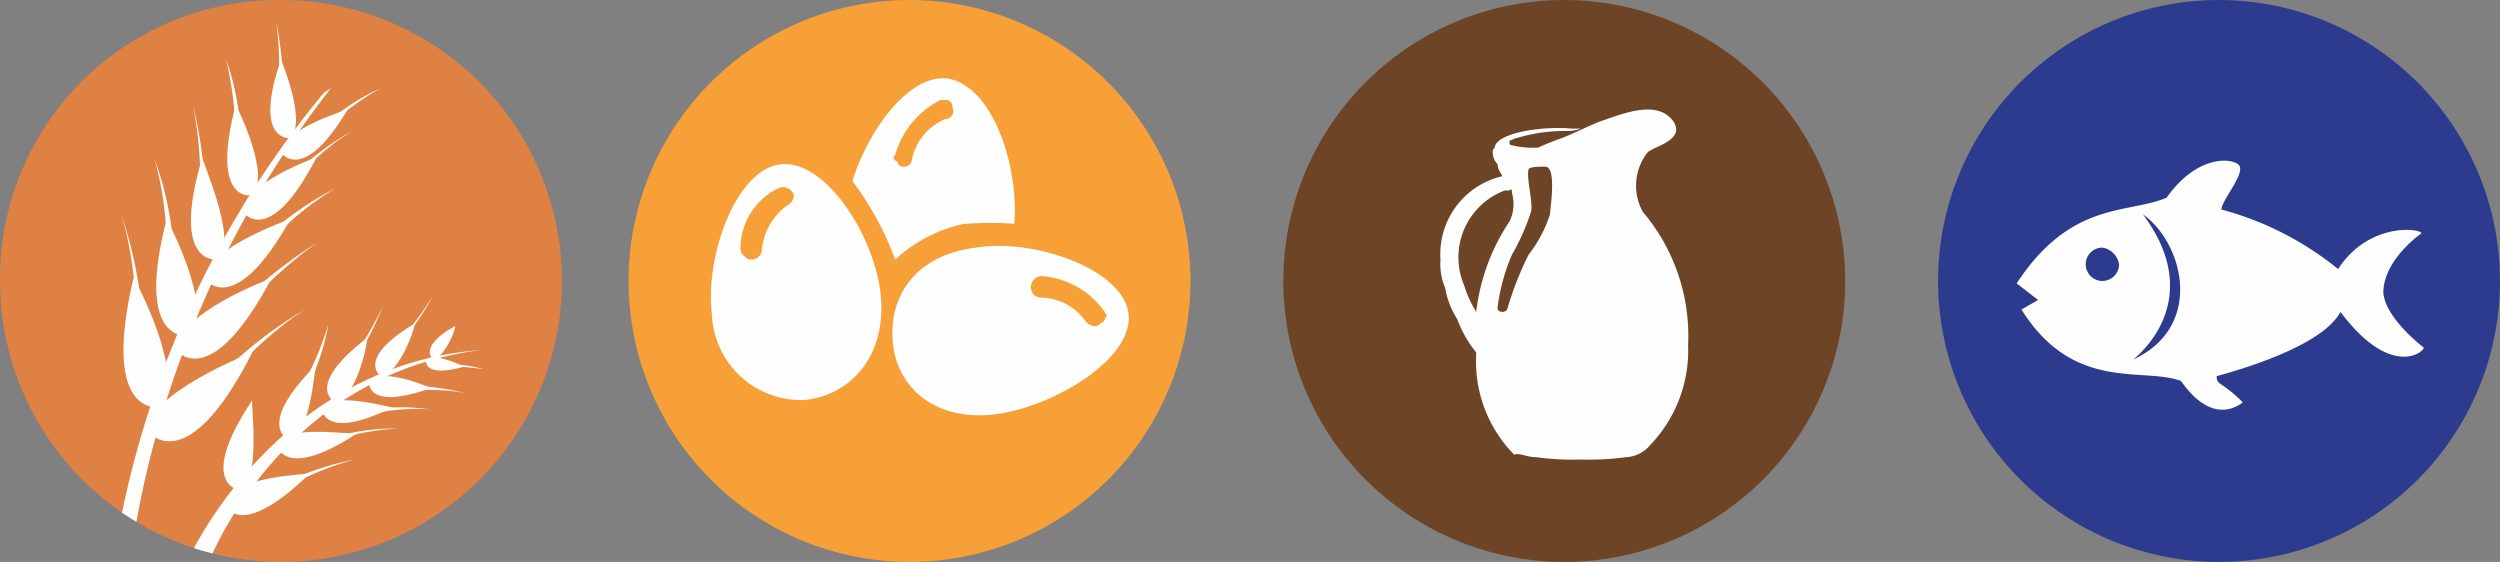 <?xml version="1.0" encoding="UTF-8"?>
<svg xmlns="http://www.w3.org/2000/svg" xmlns:xlink="http://www.w3.org/1999/xlink" id="Capa_1" data-name="Capa 1" viewBox="0 0 105 23.6">
  <rect x="0" y="0" width="105" height="23.6" fill="#808080" stroke="none"/>
  <defs>
    <style>.cls-1{fill:none;}.cls-2{fill:#df8142;}.cls-3{clip-path:url(#clip-path);}.cls-4{fill:#fefefe;}.cls-5{fill:#f6a037;}.cls-6{fill:#6e4426;}.cls-7{fill:#2d3b8e;}</style>
    <clipPath id="clip-path" transform="translate(-2.5 -2.4)">
      <path class="cls-1" d="M2.5,14.2h0A11.8,11.8,0,1,0,14.3,2.4,11.7,11.7,0,0,0,2.5,14.2Z"></path>
    </clipPath>
  </defs>
  <path id="SVGID" class="cls-2" d="M2.5,14.2h0A11.8,11.8,0,1,0,14.3,2.4,11.7,11.7,0,0,0,2.5,14.2Z" transform="translate(-2.5 -2.4)"></path>
  <g class="cls-3">
    <path class="cls-4" d="M8.7,20.5h0s1.6,2.2,4.4-3.3C13.1,17.2,8.7,18.9,8.7,20.5Z" transform="translate(-2.5 -2.4)"></path>
  </g>
  <g class="cls-3">
    <path class="cls-4" d="M11.7,18.2h0a18.3,18.3,0,0,1,3.6-2.8,14.5,14.5,0,0,0-3.3,3Z" transform="translate(-2.5 -2.4)"></path>
  </g>
  <g class="cls-3">
    <path class="cls-4" d="M9.3,19.5h0s-2.6.6-1.2-5.4C8.2,14.1,10.3,18.2,9.3,19.5Z" transform="translate(-2.5 -2.4)"></path>
  </g>
  <g class="cls-3">
    <path class="cls-4" d="M8.5,15.8h0a19.34,19.34,0,0,0-.9-4.4,15.39,15.39,0,0,1,.6,4.4Z" transform="translate(-2.5 -2.4)"></path>
  </g>
  <g class="cls-3">
    <path class="cls-4" d="M9.9,17.1h0s1.4,1.9,4-3C13.8,14.1,9.9,15.6,9.9,17.1Z" transform="translate(-2.5 -2.4)"></path>
  </g>
  <g class="cls-3">
    <path class="cls-4" d="M12.6,15.1h0a21.51,21.51,0,0,1,3.2-2.5,19.14,19.14,0,0,0-3,2.7Z" transform="translate(-2.5 -2.4)"></path>
  </g>
  <g class="cls-3">
    <path class="cls-4" d="M10.5,16.5h0s-2.4.5-1-4.9C9.5,11.6,11.5,15.3,10.5,16.5Z" transform="translate(-2.5 -2.4)"></path>
  </g>
  <g class="cls-3">
    <path class="cls-4" d="M9.8,13.1h0a13.46,13.46,0,0,0-.8-4,14.2,14.2,0,0,1,.5,4Z" transform="translate(-2.5 -2.4)"></path>
  </g>
  <g class="cls-3">
    <path class="cls-4" d="M11.1,14.1h0s1.2,1.8,3.6-2.5C14.7,11.6,11.2,12.8,11.1,14.1Z" transform="translate(-2.5 -2.4)"></path>
  </g>
  <g class="cls-3">
    <path class="cls-4" d="M13.6,12.4h0a13.46,13.46,0,0,1,3-2.1,12.24,12.24,0,0,0-2.8,2.3Z" transform="translate(-2.5 -2.4)"></path>
  </g>
  <g class="cls-3">
    <path class="cls-4" d="M11.7,13.3h0S9.6,13.7,11,9C10.9,9,12.5,12.4,11.7,13.3Z" transform="translate(-2.5 -2.4)"></path>
  </g>
  <g class="cls-3">
    <path class="cls-4" d="M11.1,10.4h0a17.2,17.2,0,0,0-.5-3.6,15.68,15.68,0,0,1,.3,3.6Z" transform="translate(-2.5 -2.4)"></path>
  </g>
  <g class="cls-3">
    <path class="cls-4" d="M12.7,11.3h0s1.1,1.6,3.1-2.3C15.8,9,12.7,10.1,12.7,11.3Z" transform="translate(-2.5 -2.4)"></path>
  </g>
  <g class="cls-3">
    <path class="cls-4" d="M14.8,9.8h0a10.67,10.67,0,0,1,2.5-1.9A9.18,9.18,0,0,0,14.9,10Z" transform="translate(-2.5 -2.4)"></path>
  </g>
  <g class="cls-3">
    <path class="cls-4" d="M13.1,10.6h0s-1.8.4-.7-3.8C12.4,6.8,13.9,9.7,13.1,10.6Z" transform="translate(-2.5 -2.4)"></path>
  </g>
  <g class="cls-3">
    <path class="cls-4" d="M12.6,8h0A10.84,10.84,0,0,0,12,4.9,15.82,15.82,0,0,1,12.4,8Z" transform="translate(-2.5 -2.4)"></path>
  </g>
  <g class="cls-3">
    <path class="cls-4" d="M14.3,8.8h0s.9,1.4,2.8-1.8C17.1,7,14.4,7.8,14.3,8.8Z" transform="translate(-2.5 -2.4)"></path>
  </g>
  <g class="cls-3">
    <path class="cls-4" d="M16.2,7.6h0a8.69,8.69,0,0,1,2.3-1.5,11.3,11.3,0,0,0-2.2,1.6Z" transform="translate(-2.5 -2.4)"></path>
  </g>
  <g class="cls-3">
    <path class="cls-4" d="M14.7,8.2h0s-1.6.2-.4-3.3C14.3,4.9,15.4,7.5,14.7,8.2Z" transform="translate(-2.5 -2.4)"></path>
  </g>
  <g class="cls-3">
    <path class="cls-4" d="M14.4,6h0a16.22,16.22,0,0,0-.3-2.7A13.9,13.9,0,0,1,14.2,6Z" transform="translate(-2.5 -2.4)"></path>
  </g>
  <g class="cls-3">
    <path class="cls-4" d="M16.1,6.3h0l.3-.2A41.65,41.65,0,0,0,8,25.7H7.3A40.4,40.4,0,0,1,16.1,6.3Z" transform="translate(-2.5 -2.4)"></path>
  </g>
  <g class="cls-3">
    <path class="cls-4" d="M11.9,23.5h0s.5,1.8,3.6-1.2C15.5,22.3,12.3,22.4,11.9,23.5Z" transform="translate(-2.5 -2.4)"></path>
  </g>
  <g class="cls-3">
    <path class="cls-4" d="M14.4,22.7h0a12,12,0,0,1,3-1,11.73,11.73,0,0,0-2.9,1.2Z" transform="translate(-2.5 -2.4)"></path>
  </g>
  <g class="cls-3">
    <path class="cls-4" d="M12.6,23h0s-1.9-.2.5-3.8C13,19.2,13.5,22.4,12.6,23Z" transform="translate(-2.5 -2.4)"></path>
  </g>
  <g class="cls-3">
    <path class="cls-4" d="M14.1,21h0s.2,1.7,3.4-.4C17.5,20.7,14.6,20.2,14.1,21Z" transform="translate(-2.5 -2.4)"></path>
  </g>
  <g class="cls-3">
    <path class="cls-4" d="M16.4,20.8h0a9,9,0,0,1,2.8-.4,10.61,10.61,0,0,0-2.7.5Z" transform="translate(-2.5 -2.4)"></path>
  </g>
  <g class="cls-3">
    <path class="cls-4" d="M14.7,20.9h0s-1.6-.5,1.1-3.2C15.7,17.7,15.6,20.5,14.7,20.9Z" transform="translate(-2.5 -2.4)"></path>
  </g>
  <g class="cls-3">
    <path class="cls-4" d="M15.4,18.7h0a10.05,10.05,0,0,0,.9-2.7,13.15,13.15,0,0,1-1.1,2.6Z" transform="translate(-2.5 -2.4)"></path>
  </g>
  <g class="cls-3">
    <path class="cls-4" d="M16,19.5h0s0,1.5,3,0C19.1,19.6,16.6,18.8,16,19.5Z" transform="translate(-2.5 -2.4)"></path>
  </g>
  <g class="cls-3">
    <path class="cls-4" d="M18.1,19.6h0a8.36,8.36,0,0,1,2.5,0,7.73,7.73,0,0,0-2.5.2Z" transform="translate(-2.5 -2.4)"></path>
  </g>
  <g class="cls-3">
    <path class="cls-4" d="M16.6,19.3h0s-1.4-.6,1.3-2.7C18,16.6,17.5,19.1,16.6,19.3Z" transform="translate(-2.5 -2.4)"></path>
  </g>
  <g class="cls-3">
    <path class="cls-4" d="M17.5,17.4h0a12.38,12.38,0,0,0,1.1-2.2,12.68,12.68,0,0,1-1.2,2.1Z" transform="translate(-2.5 -2.4)"></path>
  </g>
  <g class="cls-3">
    <path class="cls-4" d="M18,18.4h0s-.2,1.3,2.6.3C20.6,18.7,18.6,17.8,18,18.4Z" transform="translate(-2.5 -2.4)"></path>
  </g>
  <g class="cls-3">
    <path class="cls-4" d="M19.8,18.6h0a10.83,10.83,0,0,1,2.2.3,9.25,9.25,0,0,0-2.2-.1Z" transform="translate(-2.5 -2.4)"></path>
  </g>
  <g class="cls-3">
    <path class="cls-4" d="M18.5,18.2h0s-1.1-.7,1.4-2.2C20,16,19.3,18.1,18.5,18.2Z" transform="translate(-2.5 -2.4)"></path>
  </g>
  <g class="cls-3">
    <path class="cls-4" d="M19.5,16.6h0a11.46,11.46,0,0,0,1.2-1.8,17.34,17.34,0,0,1-1.3,1.8Z" transform="translate(-2.5 -2.4)"></path>
  </g>
  <g class="cls-3">
    <path class="cls-4" d="M20.4,17.5h0s-.2.8,1.6.3C22,17.8,20.8,17.2,20.4,17.5Z" transform="translate(-2.5 -2.4)"></path>
  </g>
  <g class="cls-3">
    <path class="cls-4" d="M21.5,17.7h0a5.94,5.94,0,0,1,1.3.2c-.8-.1-1.3-.1-1.3-.2Z" transform="translate(-2.5 -2.4)"></path>
  </g>
  <g class="cls-3">
    <path class="cls-4" d="M20.7,17.5h0s-.7-.5.9-1.4C21.7,16.1,21.2,17.4,20.7,17.5Z" transform="translate(-2.5 -2.4)"></path>
  </g>
  <g class="cls-3">
    <path class="cls-4" d="M21.3,16.5h0a5.65,5.65,0,0,0,.8-1.1,5.65,5.65,0,0,1-.8,1.1Z" transform="translate(-2.5 -2.4)"></path>
  </g>
  <g class="cls-3">
    <path class="cls-4" d="M22.7,17.1h0c-7.1.9-10.4,6.6-11.3,8.6h-.9C11,24.7,14.7,17.7,22.7,17.1Z" transform="translate(-2.5 -2.4)"></path>
  </g>
  <path class="cls-5" d="M52.5,14.2h0A11.8,11.8,0,1,1,40.7,2.4,11.82,11.82,0,0,1,52.5,14.2Z" transform="translate(-2.5 -2.4)"></path>
  <path class="cls-4" d="M35.6,11h0a2.58,2.58,0,0,0-1.1,1.9.43.43,0,0,1-.4.4H34c-.1,0-.2-.1-.3-.2a.37.37,0,0,1-.1-.3,2.82,2.82,0,0,1,1.6-2.5.48.48,0,0,1,.6.2C35.9,10.6,35.8,10.9,35.6,11Zm-.3-1.7h0c-1.9.2-3.2,3.9-2.9,6.3a3.75,3.75,0,0,0,3.9,3.6c1.9-.2,3.4-1.8,3.2-4.3S37.2,9.1,35.3,9.3Z" transform="translate(-2.5 -2.4)"></path>
  <path class="cls-4" d="M48.7,16h0a.35.35,0,0,1-.2.1.52.52,0,0,1-.4-.2,2.33,2.33,0,0,0-1.9-1,.43.43,0,0,1-.4-.4v-.1a.46.46,0,0,1,.5-.4,3.56,3.56,0,0,1,2.6,1.5.1.1,0,0,0,.1.1C48.9,15.8,48.9,15.9,48.7,16Zm-5.2-3.2h0c-2.5.3-3.7,2-3.5,4s1.9,3.3,4.3,3,5.8-2.3,5.6-4.2S45.9,12.4,43.5,12.8Z" transform="translate(-2.5 -2.4)"></path>
  <path class="cls-4" d="M40.1,8.9h0A3.72,3.72,0,0,1,42,6.6h.2a.27.27,0,0,1,.3.3.34.34,0,0,1-.3.5,2.37,2.37,0,0,0-1.4,1.7.32.32,0,0,1-.3.3h-.1a.22.22,0,0,1-.2-.2C40,9.1,40,9,40.1,8.9ZM43,11.8h.1a13.33,13.33,0,0,1,2,0c.2-2.4-.9-5.8-2.8-6.1-1.6-.2-3.3,2.1-4,4.3a13.18,13.18,0,0,1,1.8,3.3A6.16,6.16,0,0,1,43,11.8Z" transform="translate(-2.5 -2.4)"></path>
  <path class="cls-6" d="M80,14.2h0A11.8,11.8,0,1,1,68.2,2.4,11.82,11.82,0,0,1,80,14.2Z" transform="translate(-2.5 -2.4)"></path>
  <path class="cls-4" d="M67,21.6h0a11.48,11.48,0,0,0,1.9.1,11.48,11.48,0,0,0,1.9-.1,1.39,1.39,0,0,0,1-.5,5.73,5.73,0,0,0,1.6-4.2,8.05,8.05,0,0,0-1.9-5.6,2.26,2.26,0,0,1,.2-2.5c.2-.2,1.1-.4,1.2-.9a.65.65,0,0,0-.2-.5c-.7-.8-2.1-.2-3,.1-.5.2-1.1.5-1.6.7a10.37,10.37,0,0,0-1,.4A3.75,3.75,0,0,1,66,8.5a.1.1,0,0,1-.1-.1V8.3c.1,0,.2-.1.3-.1a6.93,6.93,0,0,1,2-.3,1.73,1.73,0,0,0,.7-.1h-.4c-1-.1-2.9.1-3.2.7a.35.35,0,0,1-.1.2.73.73,0,0,0,.2.6c0,.2.1.3.2.5A3.36,3.36,0,0,0,63,13.3a2.54,2.54,0,0,0,.2,1.2,3.49,3.49,0,0,0,.5,1.3,5,5,0,0,0,.8,1.4v.1a5.57,5.57,0,0,0,1.6,4.2C66.3,21.4,66.6,21.6,67,21.6Zm.4-12.2h0c.5,0,.2,1.8.2,2a5.56,5.56,0,0,1-.9,1.7,13.57,13.57,0,0,0-.9,2.3.25.25,0,0,1-.4,0v-.1a8.15,8.15,0,0,1,.6-2.2,9.09,9.09,0,0,0,.8-1.8c.1-.4-.2-1.4-.1-1.8C66.8,9.4,67.1,9.4,67.4,9.4ZM66,10.5h0a1.67,1.67,0,0,1-.1,1.2,8.61,8.61,0,0,0-1.4,3.8,4.79,4.79,0,0,1-.5-1.1,3,3,0,0,1,1.7-4h.2C66,10.3,66,10.4,66,10.5Z" transform="translate(-2.5 -2.4)"></path>
  <polyline class="cls-1" points="60.5 4.4 60.5 19.6 71.2 19.6 71.2 4.4"></polyline>
  <path class="cls-7" d="M107.5,14.2A11.8,11.8,0,1,1,95.7,2.4,11.82,11.82,0,0,1,107.5,14.2Z" transform="translate(-2.5 -2.4)"></path>
  <path class="cls-4" d="M92.1,17.5c1.3-1.1,2.5-3.3.4-6.1C94.2,12.6,95.1,16.1,92.1,17.5Zm-.6-4a.7.7,0,1,1-.7-.7A.84.84,0,0,1,91.5,13.5Zm12.7-1.3c0-.2-2.2-.5-3.5,1.5a13.13,13.13,0,0,0-4.9-2.5c0-.4,1.1-1.6.7-1.9s-1.8-.3-3,1.4c-1.6.7-4,.1-6.3,3.6l.9.7-.7.4c2.2,3.5,5.1,2.4,6.7,3,1.2,1.7,2.2,1.2,2.6.9-.9-.9-1.1-.7-1.1-1.1.7-.2,4.4-1.2,5.2-2.7,2.1,2.8,3.5,1.7,3.5,1.5,0,0-1.6-1.2-1.7-2.3C102.6,13.3,104.2,12.2,104.2,12.2Z" transform="translate(-2.5 -2.4)"></path>
</svg>
